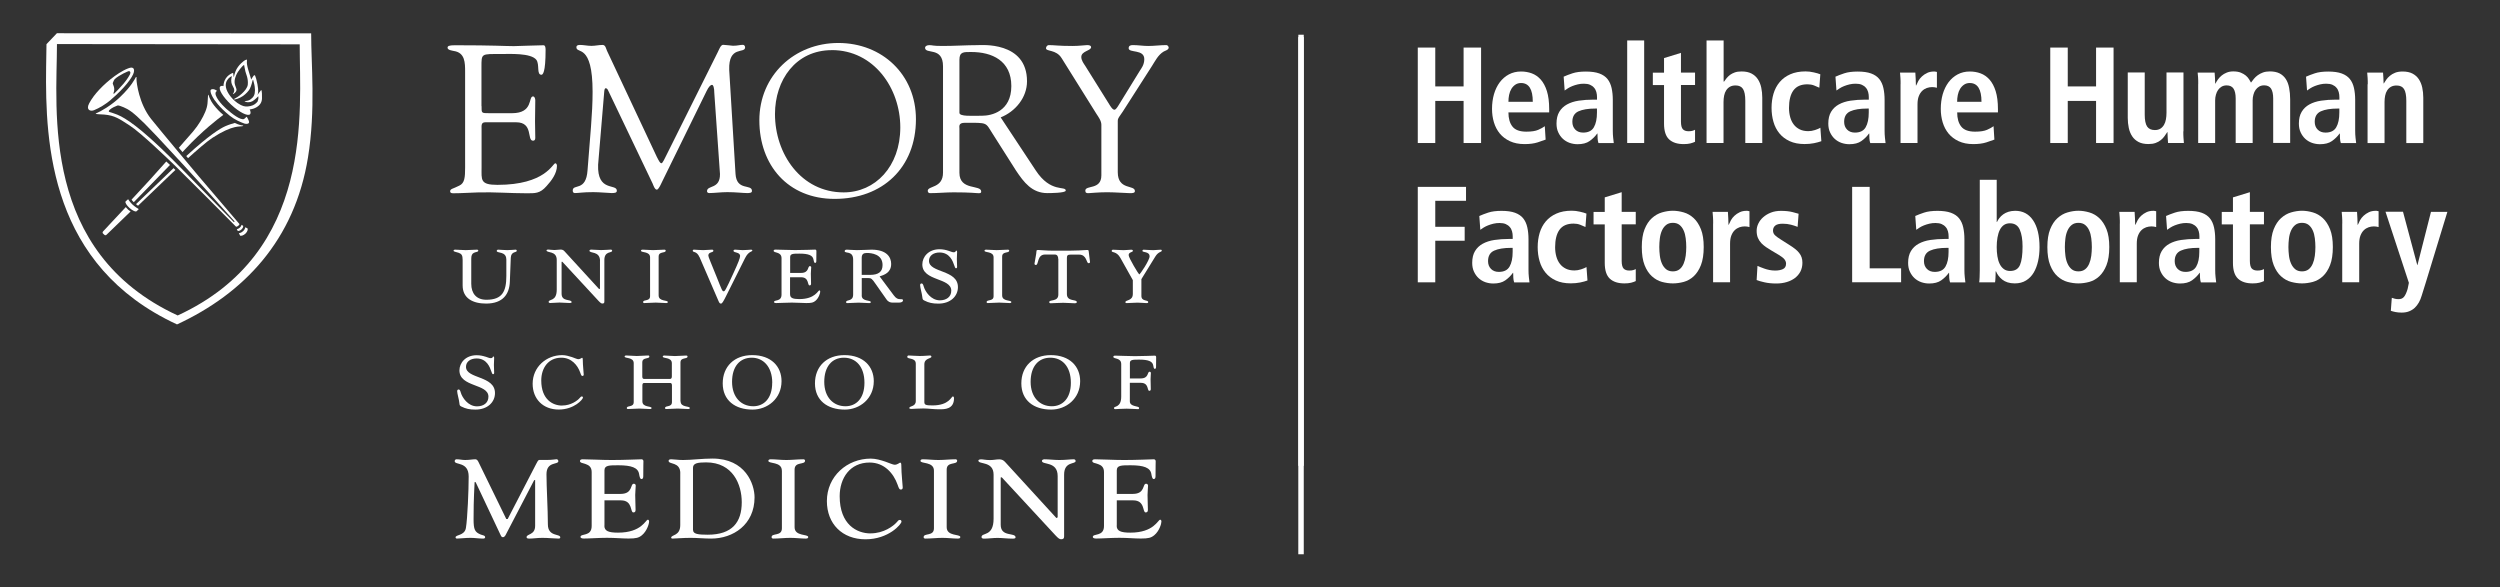 <svg xmlns="http://www.w3.org/2000/svg" id="a" viewBox="0 0 484.56 113.83"><rect x="0" y="0" width="484.56" height="113.83" fill="#333333" stroke="none"/><defs><style>.b{fill:#fff;}</style></defs><polygon class="b" points="251.65 90.29 251.65 6.73 252.7 6.73 252.7 90.29 251.65 90.29 251.65 90.29"></polygon><polygon class="b" points="251.64 107.43 251.64 7.18 252.7 7.18 252.7 107.43 251.64 107.43 251.64 107.43"></polygon><path class="b" d="M94.08,69.12c.46.16.8.3,1.01.3.52,0,.34-.32.55-.32.09,0,.14.09.14.25,0,.32-.05.89-.05,1.37,0,.39.05,1.22.05,1.56,0,.21-.14.25-.23.25-.13,0-.23-.27-.32-.54-.28-.8-.87-2.51-2.85-2.51-1.19,0-2.06.61-2.06,1.62,0,2.37,5.62,1.67,5.62,5.09,0,1.76-1.44,3.2-3.79,3.2-1.12,0-1.87-.16-2.72-.59-.32-.16-.35-.26-.39-.67-.07-.7-.43-1.87-.43-2.32,0-.18.11-.32.28-.32.2,0,.29.14.43.62.27.94,1.39,2.65,3.13,2.65,1.24,0,2.22-.64,2.22-1.88,0-2.55-5.62-1.8-5.62-5.09,0-1.46,1.19-2.94,3.34-2.94.66,0,1.23.13,1.71.29Z"></path><path class="b" d="M108.94,78.6c1.74,0,2.99-.96,3.45-1.49.12-.13.21-.27.39-.27.1,0,.21.07.21.23,0,.32-1.67,2.31-4.7,2.31s-5.05-2.04-5.05-5c0-3.25,2.65-5.55,5.73-5.55.66,0,1.32.2,1.89.38.57.21,1.03.41,1.23.41.37,0,.64-.27.71-.27.12,0,.16.07.16.41,0,1.05.18,2.51.18,2.83,0,.18-.09.28-.25.28-.18,0-.25-.14-.43-.66-.5-1.42-1.69-2.88-3.65-2.88-2.54,0-3.9,2-3.9,4.41,0,3.72,2.26,4.87,4.04,4.87Z"></path><path class="b" d="M131.92,77.8c0,1.2,1.78.86,1.78,1.28,0,.11-.06.2-.32.2-.62,0-1.32-.09-2.03-.09s-1.53.09-2.22.09c-.14,0-.23-.07-.23-.18,0-.6,1.34-.07,1.34-1.17v-3.24c0-.3-.12-.46-.32-.46h-5.09c-.21,0-.32.16-.32.46v3.11c0,1.2,1.78.86,1.78,1.28,0,.11-.07.2-.32.2-.62,0-1.33-.09-2.04-.09s-1.53.09-2.21.09c-.14,0-.23-.07-.23-.18,0-.6,1.34-.07,1.34-1.17v-7.54c0-1.22-1.76-.87-1.76-1.28,0-.11.07-.21.32-.21.62,0,1.32.1,2.03.1s1.53-.1,2.22-.1c.14,0,.22.07.22.19,0,.59-1.37.07-1.37,1.16v2.72c0,.3.11.47.32.47h5.09c.2,0,.32-.17.32-.47v-2.57c0-1.22-1.76-.87-1.76-1.28,0-.11.07-.21.32-.21.62,0,1.32.1,2.03.1s1.53-.1,2.22-.1c.13,0,.23.07.23.19,0,.59-1.37.07-1.37,1.16v7.55Z"></path><path class="b" d="M149.67,74.19c0,3.08-1.64,4.55-3.67,4.55-2.35,0-4.11-1.75-4.11-4.73s1.51-4.68,3.82-4.68c2.19,0,3.97,1.71,3.97,4.86ZM151.48,73.87c0-2.81-1.98-5.04-5.69-5.04-3.44,0-5.71,2.19-5.71,5.48s2.4,5.08,5.78,5.08c2.9,0,5.62-2.11,5.62-5.51Z"></path><path class="b" d="M167.55,74.19c0,3.08-1.64,4.55-3.68,4.55-2.35,0-4.11-1.75-4.11-4.73s1.51-4.68,3.81-4.68,3.98,1.71,3.98,4.86ZM169.36,73.87c0-2.81-1.99-5.04-5.69-5.04-3.45,0-5.71,2.19-5.71,5.48s2.4,5.08,5.78,5.08c2.9,0,5.62-2.11,5.62-5.51Z"></path><path class="b" d="M177.5,70.48c0-1.21-1.65-.8-1.65-1.3,0-.18.11-.28.27-.28.57,0,1.21.1,2.15.1.98,0,1.6-.1,2.01-.1.11,0,.25.1.25.23,0,.41-1.37.25-1.37,1.48v7.31c0,.55.28.66,1.57.66,3.27,0,3.64-1.74,3.96-1.74.12,0,.22.12.22.35,0,2.17-1.87,2.14-2.81,2.14-.43,0-1.01-.02-1.55-.07-.57-.05-1.14-.09-1.57-.09-.55,0-1.03.02-1.39.04-.39.02-.66.05-.89.05-.32,0-.45-.03-.45-.18,0-.44,1.25-.21,1.25-1.35v-7.27Z"></path><path class="b" d="M207.56,74.19c0,3.08-1.65,4.55-3.69,4.55-2.35,0-4.11-1.75-4.11-4.73s1.51-4.68,3.82-4.68,3.98,1.71,3.98,4.86ZM209.36,73.87c0-2.81-1.99-5.04-5.69-5.04-3.45,0-5.71,2.19-5.71,5.48s2.4,5.08,5.78,5.08c2.9,0,5.62-2.11,5.62-5.51Z"></path><path class="b" d="M218.99,73.35h2.09c1.65,0,1.24-1.3,1.74-1.3.15,0,.25.11.25.25,0,.28-.06.71-.06,1.19,0,.71.04,1.34.04,1.91,0,.25-.09.35-.3.35-.43,0-.04-1.55-1.62-1.55h-2.14v3.59c0,1.12,1.8.84,1.8,1.28,0,.12-.04.23-.18.23-.6,0-1.17-.09-2.24-.09s-1.89.09-2.15.09c-.18,0-.3-.03-.3-.23,0-.39,1.4-.02,1.4-2.2v-6.3c0-1.3-1.53-.94-1.53-1.41,0-.16.14-.23.37-.23.94,0,2.39.1,3.81.1,1.6,0,3.61-.1,3.89-.1.13,0,.23.14.23.23,0,.27-.02.64-.02,1.96,0,.27-.09.37-.26.37-.18,0-.25-.39-.29-.67-.13-.8-.99-1.12-2.72-1.12-1.19,0-1.8,0-1.8.65v3.01Z"></path><path class="b" d="M97.91,103.82c-.13.24-.3.3-.44.3-.17,0-.31-.1-.44-.41l-4.84-10.26h-.2c-.03,1.12-.2,2.84-.2,7.18,0,2.03.24,2.51,1.39,2.98.41.17.85.14.85.54,0,.17-.17.24-.41.24-.81,0-1.63-.14-2.44-.14-1.02,0-2.03.14-2.61.14-.13,0-.27-.07-.27-.24,0-.54,1.73-.3,2-1.79.31-1.83.54-7.35.54-9.99,0-2.98-2.71-2.17-2.71-2.98,0-.17.1-.37.37-.37.61,0,1.05.14,1.66.14.81,0,1.46-.14,1.97-.14.27,0,.44.2.58.47l5.42,11.11h.27l5.52-10.67c.2-.37.37-.78.61-.78h1.42c.54,0,.95-.03,1.29-.07.34-.03.54-.07.64-.07.17,0,.34.17.34.37,0,.75-2.3,0-2.3,2.54s.27,6.81.27,9.72c0,2.44,2.4,1.76,2.4,2.51,0,.14-.07.24-.34.24-.78,0-1.96-.14-3.11-.14-1.02,0-1.83.14-2.47.14-.37,0-.61-.03-.61-.27,0-.68,1.66-.37,1.66-2.2v-8.9l-.2.07-5.59,10.74Z"></path><path class="b" d="M117.14,101.89c0,1.02.78,1.35,2.64,1.35,4.61,0,5.35-2.51,5.79-2.51.17,0,.24.17.24.37,0,.41-.41,1.83-1.39,2.64-.61.5-1.12.64-2.61.64-1.25,0-2.54-.14-4.16-.14s-3.35.14-4.5.14c-.34,0-.64-.1-.64-.3,0-.75,2.17,0,2.17-2.13v-10.46c0-1.96-2.27-1.42-2.27-2.13,0-.24.2-.34.54-.34,1.39,0,3.56.14,5.66.14,2.37,0,5.35-.14,5.76-.14.2,0,.34.2.34.34,0,.41-.03.95-.03,2.95,0,.4-.13.54-.37.54-.27,0-.37-.58-.44-.98-.2-1.22-1.46-1.69-4.03-1.69-1.76,0-2.68,0-2.68.98v4.57h3.12c2.44,0,1.83-1.97,2.57-1.97.24,0,.37.17.37.38,0,.41-.1,1.08-.1,1.79,0,1.05.07,2,.07,2.88,0,.37-.13.51-.44.51-.64,0-.07-2.34-2.4-2.34h-3.19v4.91Z"></path><path class="b" d="M131.86,91.73c0-2.27-2.27-1.66-2.27-2.4,0-.24.2-.31.54-.31.24,0,.54.04.95.07.37.04.84.07,1.32.07.85,0,1.76-.07,2.71-.14.98-.07,2-.14,2.98-.14,6.43,0,8.16,4.98,8.16,7.52,0,5.29-4.16,7.99-8.4,7.99-1.32,0-2.67-.14-4-.14-1.53,0-2.95.14-3.49.14-.17,0-.27-.07-.27-.17,0-.61,1.76-.3,1.76-2.44v-10.06ZM134.33,102.73c0,.78.98.91,2.84.91,4.78,0,6.6-2.44,6.6-6.3,0-3.39-1.69-7.72-6.91-7.72-1.66,0-2.54.17-2.54,1.05v12.05Z"></path><path class="b" d="M151.54,91.22c0-1.79-2.61-1.29-2.61-1.89,0-.17.1-.31.47-.31.91,0,1.96.14,3.01.14s2.27-.14,3.29-.14c.2,0,.34.1.34.27,0,.88-2.03.1-2.03,1.73v11.17c0,1.8,2.64,1.29,2.64,1.9,0,.17-.1.3-.47.3-.91,0-1.96-.14-3.01-.14s-2.27.14-3.28.14c-.2,0-.34-.1-.34-.27,0-.88,2-.1,2-1.72v-11.18Z"></path><path class="b" d="M168.73,103.38c2.58,0,4.44-1.42,5.12-2.2.17-.2.3-.41.57-.41.14,0,.31.1.31.34,0,.47-2.47,3.42-6.98,3.42s-7.48-3.01-7.48-7.41c0-4.81,3.93-8.23,8.5-8.23.98,0,1.96.3,2.81.58.85.3,1.52.61,1.83.61.54,0,.95-.41,1.05-.41.17,0,.24.1.24.61,0,1.56.27,3.73.27,4.2,0,.27-.13.41-.37.41-.27,0-.37-.2-.64-.98-.75-2.1-2.5-4.26-5.42-4.26-3.76,0-5.79,2.98-5.79,6.53,0,5.52,3.35,7.21,5.99,7.21Z"></path><path class="b" d="M181.02,91.22c0-1.79-2.61-1.29-2.61-1.89,0-.17.1-.31.47-.31.91,0,1.96.14,3.01.14s2.27-.14,3.29-.14c.2,0,.34.1.34.27,0,.88-2.03.1-2.03,1.73v11.17c0,1.8,2.64,1.29,2.64,1.9,0,.17-.1.3-.47.3-.92,0-1.97-.14-3.01-.14s-2.27.14-3.29.14c-.2,0-.34-.1-.34-.27,0-.88,2-.1,2-1.72v-11.18Z"></path><path class="b" d="M205,92.27c0-2.94-3.05-2.1-3.05-2.94,0-.2.27-.31.51-.31.78,0,1.9.14,2.84.14,1.25,0,2.13-.14,2.81-.14.27,0,.37.17.37.34,0,.68-2.23,0-2.23,2.64v11.95c0,.41-.14.57-.58.57-.27,0-.51-.13-1.08-.74l-10.43-11.27-.2.03v9.18c0,2.44,2.88,1.42,2.88,2.44,0,.2-.24.24-.61.24-.95,0-2-.14-2.88-.14s-1.83.14-2.64.14c-.27,0-.47-.1-.47-.3,0-.95,2.34,0,2.34-3.56v-8.53c0-2.71-2.95-1.93-2.95-2.74,0-.13.17-.24.54-.24.41,0,.88.14,1.73.14.71,0,1.18-.14,1.79-.14.48,0,.81.17,1.12.51l9.95,10.87.24-.14v-7.99Z"></path><path class="b" d="M216.44,101.89c0,1.02.78,1.35,2.64,1.35,4.6,0,5.35-2.51,5.79-2.51.17,0,.24.17.24.37,0,.41-.4,1.83-1.39,2.64-.61.5-1.12.64-2.61.64-1.25,0-2.54-.14-4.16-.14s-3.35.14-4.5.14c-.34,0-.64-.1-.64-.3,0-.75,2.17,0,2.17-2.13v-10.46c0-1.96-2.27-1.42-2.27-2.13,0-.24.2-.34.54-.34,1.39,0,3.56.14,5.65.14,2.37,0,5.35-.14,5.76-.14.2,0,.34.2.34.34,0,.41-.03.95-.03,2.95,0,.4-.14.54-.37.54-.27,0-.37-.58-.44-.98-.2-1.22-1.46-1.69-4.03-1.69-1.76,0-2.67,0-2.67.98v4.57h3.11c2.44,0,1.83-1.97,2.57-1.97.24,0,.38.17.38.38,0,.41-.1,1.08-.1,1.79,0,1.05.07,2,.07,2.88,0,.37-.14.51-.44.51-.64,0-.07-2.34-2.41-2.34h-3.18v4.91Z"></path><path class="b" d="M161.23,9.71c8.14,0,13.27,7.38,13.27,14.98s-4.88,12.6-10.98,12.6c-8.26,0-13.31-7.47-13.31-15.18,0-6.59,4.01-12.39,11.02-12.39ZM161.77,38.55c9.3,0,15.76-6.06,15.76-15.45,0-8.63-6.54-14.77-15.05-14.77s-15.3,6.31-15.3,14.99,5.53,15.23,14.6,15.23Z"></path><path class="b" d="M185.96,11.58c0-1.58.85-1.5,2.31-1.5,3.98,0,7.75,1.66,7.75,6.6s-3.89,5.75-5.64,5.75c-1.91,0-4.42.2-4.42-.57v-10.29ZM193.94,22.76c2.85-1.13,5.12-3.84,5.12-7,0-7.82-8.97-7.01-9.62-7.01-2.12,0-4.41.16-6.74.16-2.07,0-1.87-.16-2.59-.16-.49,0-.81.24-.81.49,0,1.38,3.48-.28,3.48,3.61v20.61c0,3.08-2.96,2.51-2.96,3.53,0,.24.17.45.41.45,1.54,0,3.07-.16,4.6-.16,3.36,0,4.29.16,4.66.16.32,0,.69.08.69-.32,0-1.38-4.22-.12-4.22-3.62v-8.56c0-.41-.24-1.14,1.05-1.14,4.55,0,3.94-.12,5.4,2.15l4.51,7.1c1.54,2.31,3.12,4.38,6.08,4.38.37,0,3.57,0,3.57-.49,0-.98-2.93.53-5.84-3.94l-6.77-10.24Z"></path><path class="b" d="M205.78,11.29c-1.06-1.75-3.04-1.26-3.04-1.94,0-.29.25-.61.53-.61,1.09,0,1.86.17,4.61.17,1.33,0,2.43-.17,2.83-.17.28,0,.77.04.77.41,0,.69-1.9.73-1.9,1.9,0,.65.49,1.3.73,1.66l4.89,7.83c.32.48.56.73.81.73.19,0,.44-.29.76-.81l4.17-6.77c.28-.44.85-1.13.85-2.23,0-1.99-3.03-1.14-3.03-2.11,0-.53.4-.61.84-.61.97,0,1.98.17,2.95.17,1.17,0,2.34-.17,3.52-.17.24,0,.45.29.45.48,0,.45-.68.61-.97.77-1.08.65-1.62,1.78-2.27,2.8l-5.66,8.84c-.65,1.01-.97,1.21-.97,1.82v9.93c0,3.53,3.32,2.39,3.32,3.65,0,.36-.37.41-.93.41-.61,0-2.96-.18-4.44-.18-1.81,0-3.27.18-3.63.18s-.61-.04-.61-.49c0-1.13,3.11-.08,3.11-2.96v-9.81c0-.77-.61-1.58-.93-2.07l-6.76-10.82Z"></path><path class="b" d="M142.56,33.69c.2,3.4,3.19,1.9,3.19,3.32,0,.41-.53.41-.97.41-.77,0-2.19-.18-3.8-.18-1.25,0-2.55.18-3.5.18-.36,0-.44-.21-.44-.37,0-1.21,2.55-.32,2.51-3.32l-1.1-15.7c0-1.01-.2-1.58-.44-1.58-.29,0-.65.36-1.06,1.21l-8.38,17.08c-.21.36-.85,2.02-1.26,2.02s-.69-.89-.81-1.17l-8.62-18.04c-.13-.33-.33-.45-.49-.45-.12,0-.24.2-.27.61l-1.19,14.2c-.21,5.38,3.63,3.6,3.63,5.06,0,.41-.45.45-1.02.45-.52,0-2.34-.18-3.54-.18-2.1,0-2.79.18-3.58.18-.29,0-.41-.21-.41-.49,0-1.38,2.59.28,2.87-3.93.49-6.61.98-10.91.98-15.2,0-9.53-3.14-7.26-3.14-8.64,0-.36.32-.45.69-.45.73,0,1.45.18,2.23.18.73,0,1.45-.18,2.16-.18.57,0,.65.69.85,1.13l9.67,20.59c.45.85.61,1.21.9,1.21.2,0,.6-.85,1.26-2.19l9.66-19.38c.23-.45.56-1.42,1.04-1.38.41,0,1.7.18,1.89.18.94,0,1.3-.18,1.94-.18.24,0,.41.24.41.49,0,1.3-3.24-.44-3.08,4.38l1.22,20.11Z"></path><path class="b" d="M93.34,20.56c0,1.38-.08,1.38,1.53,1.38h4.37c4.19,0,3.11-3.25,4.07-3.25.32,0,.44.44.44.77,0,1.42-.05,2.8-.05,4.08,0,1.05.05,2.11.05,3.2,0,.37-.16.53-.44.53-1.24,0,.12-3.57-3.26-3.57h-5.98c-.85,0-.73.69-.73,1.3v7.46c0,2.39-.32,3.37,3.07,3.37,9.32,0,10.7-4.18,11.22-4.18.28,0,.32.41.32.49,0,1.46-1.05,2.88-2.02,3.93-1.29,1.47-2.19,1.39-3.95,1.39-3.07,0-6.14-.25-9.21-.17-1.61.04-3.31.17-4.92.17-.37,0-.61-.08-.61-.41.08-.49.49-.41,1.78-1.07,1.05-.48,1.13-1.62,1.13-3.53V13.98c0-1.83,0-3.77-2.19-4.1-.32-.08-1.21-.16-1.21-.63,0-.32.24-.48,1.41-.48,7.62,0,9.72.17,11.42.17.81,0,4.51-.17,5.77-.17.32,0,.4.4.4.89,0,4.5-.56,4.83-.81,4.83-.97,0-.32-1.95-.97-2.88-1.04-1.38-5.24-1.14-6.85-1.14-3.88,0-3.8-.16-3.8,2.56v7.53Z"></path><path class="b" d="M98.13,50.26c0-1.6-1.87-1.14-1.85-1.62,0-.16.11-.25.3-.25.39,0,1.03.09,1.73.09s1.35-.09,1.62-.09c.14,0,.23.07.23.23,0,.37-1.12.04-1.16,1.37l-.18,4.61c-.09,2.37-1.3,4.24-4.61,4.24-2.53,0-4.54-1-4.54-3.51v-4.95c0-.91-.21-1.19-.8-1.39-.52-.18-.96-.21-.96-.39,0-.11.07-.21.32-.21.62,0,1.32.09,2.03.09s1.53-.09,2.21-.09c.14,0,.23.07.23.18,0,.3-.46.23-.84.43-.39.18-.52.55-.52,1.16v4.84c0,1.89,1,3.1,2.94,3.1,3.1,0,3.86-1.64,3.86-4.61v-3.24Z"></path><path class="b" d="M116.3,50.58c0-1.99-2.05-1.41-2.05-1.99,0-.14.18-.21.34-.21.53,0,1.28.09,1.92.09.84,0,1.44-.09,1.89-.09.18,0,.25.11.25.23,0,.46-1.51,0-1.51,1.78v8.05c0,.28-.09.39-.39.39-.18,0-.34-.09-.73-.5l-7.03-7.6-.14.02v6.18c0,1.64,1.94.96,1.94,1.64,0,.14-.16.16-.41.16-.64,0-1.35-.09-1.94-.09s-1.23.09-1.78.09c-.18,0-.32-.07-.32-.2,0-.64,1.57,0,1.57-2.4v-5.75c0-1.83-1.98-1.3-1.98-1.85,0-.09.11-.16.37-.16.27,0,.59.09,1.16.09.48,0,.8-.09,1.21-.09.32,0,.55.11.75.34l6.71,7.33.16-.09v-5.38Z"></path><path class="b" d="M126,49.88c0-1.21-1.76-.87-1.76-1.28,0-.11.07-.21.32-.21.62,0,1.32.09,2.03.09s1.53-.09,2.21-.09c.14,0,.23.07.23.18,0,.59-1.37.07-1.37,1.16v7.53c0,1.21,1.78.86,1.78,1.28,0,.11-.07.2-.32.2-.62,0-1.32-.09-2.03-.09s-1.53.09-2.21.09c-.14,0-.23-.07-.23-.18,0-.59,1.35-.07,1.35-1.16v-7.53Z"></path><path class="b" d="M135.57,49.83c-.55-1.25-1.3-.84-1.3-1.23,0-.16.11-.21.25-.21.23,0,1.16.09,1.76.09.52,0,1.28-.09,1.74-.09.14,0,.25.07.25.21,0,.41-.98.18-.98.94,0,.29.55,1.44,1.64,4.2,1,2.51,1.05,2.72,1.35,2.72.21,0,.39-.25,1.89-3.54.89-1.94,1.28-2.9,1.28-3.29,0-.84-1.28-.57-1.28-1.03,0-.16.16-.21.34-.21.41,0,.91.09,1.44.09.75,0,1.3-.09,1.62-.09.16,0,.25.07.25.18,0,.23-.73.09-1.41,1.46l-3.49,6.98c-.8,1.62-.96,1.83-1.19,1.83-.25,0-.32-.14-.59-.78l-3.56-8.24Z"></path><path class="b" d="M153.14,57.06c0,.69.53.91,1.78.91,3.1,0,3.61-1.69,3.9-1.69.11,0,.16.11.16.25,0,.27-.27,1.23-.93,1.78-.41.34-.75.43-1.76.43-.84,0-1.71-.09-2.81-.09s-2.26.09-3.03.09c-.23,0-.43-.07-.43-.2,0-.5,1.46,0,1.46-1.44v-7.05c0-1.32-1.53-.96-1.53-1.44,0-.16.14-.23.37-.23.94,0,2.4.09,3.81.09,1.6,0,3.61-.09,3.88-.09.14,0,.23.14.23.23,0,.28-.02.64-.02,1.99,0,.27-.09.36-.25.36-.18,0-.25-.39-.3-.66-.14-.82-.98-1.14-2.72-1.14-1.19,0-1.8,0-1.8.66v3.08h2.1c1.64,0,1.23-1.32,1.73-1.32.16,0,.25.11.25.25,0,.27-.07.73-.07,1.21,0,.71.04,1.35.04,1.94,0,.25-.09.34-.3.34-.43,0-.05-1.58-1.62-1.58h-2.15v3.31Z"></path><path class="b" d="M167.02,57.27c0,1.21,1.76.86,1.76,1.28,0,.11-.07.2-.32.2-.62,0-1.32-.09-2.03-.09s-1.53.09-2.21.09c-.14,0-.23-.07-.23-.18,0-.59,1.37-.04,1.37-1.48v-6.78c0-1.78-1.64-1.12-1.64-1.62,0-.23.18-.3.43-.3.48,0,1.12.09,1.94.09,1.23,0,2.08-.09,2.83-.09,2.97,0,3.81,1.48,3.81,2.76,0,1.69-1.3,2.12-2.24,2.42l2.74,3.67c.48.64.8.75,1.3.75.39,0,.5.04.5.23,0,.25-.3.43-.75.43h-1.3c-.32,0-.78-.07-1.16-.62l-2.1-2.99c-.71-1.05-.87-1.14-1.41-1.14h-1.28v3.35ZM167.02,53.28h1.6c1.69,0,2.44-.62,2.44-1.92,0-2.12-2.19-2.33-3.04-2.33-.66,0-1,.23-1,.96v3.29Z"></path><path class="b" d="M183.82,48.6c.46.16.8.3,1,.3.52,0,.34-.32.55-.32.09,0,.14.09.14.25,0,.32-.05.89-.05,1.37,0,.39.05,1.21.05,1.55,0,.21-.14.25-.23.25-.14,0-.23-.28-.32-.55-.27-.8-.87-2.51-2.85-2.51-1.19,0-2.05.62-2.05,1.62,0,2.37,5.61,1.67,5.61,5.09,0,1.76-1.44,3.2-3.79,3.2-1.12,0-1.87-.16-2.72-.6-.32-.16-.34-.25-.39-.66-.07-.71-.43-1.87-.43-2.33,0-.18.11-.32.27-.32.21,0,.3.14.44.62.27.94,1.39,2.65,3.12,2.65,1.23,0,2.21-.64,2.21-1.87,0-2.56-5.61-1.8-5.61-5.09,0-1.46,1.19-2.94,3.33-2.94.66,0,1.23.13,1.71.29Z"></path><path class="b" d="M192.58,49.88c0-1.21-1.76-.87-1.76-1.28,0-.11.07-.21.32-.21.62,0,1.32.09,2.03.09s1.53-.09,2.21-.09c.14,0,.23.07.23.18,0,.59-1.37.07-1.37,1.16v7.53c0,1.21,1.78.86,1.78,1.28,0,.11-.07.2-.32.2-.62,0-1.32-.09-2.03-.09s-1.53.09-2.21.09c-.14,0-.23-.07-.23-.18,0-.59,1.35-.07,1.35-1.16v-7.53Z"></path><path class="b" d="M205.11,50.17c0-.5-.21-.84-.68-.84h-1.85c-1.62,0-1.21,2.03-1.8,2.03-.2,0-.27-.12-.27-.27,0-.18.39-1.96.39-2.46,0-.14.14-.18.3-.18.41,0,1.6.14,2.97.14h3.04c.59,0,1.28-.02,1.94-.05.64-.02,1.23-.09,1.57-.09.2,0,.3.07.3.28s.25,1.87.25,2.03-.07.25-.3.25c-.41,0-.32-1.66-1.8-1.66h-1.69c-.55,0-.69.18-.69.64v7.01c0,1.53,1.92.94,1.92,1.55,0,.16-.11.23-.46.23-.66,0-1.3-.09-2.19-.09-1.07,0-1.67.09-2.42.09-.18,0-.27-.09-.27-.23,0-.55,1.76,0,1.76-1.46v-6.89Z"></path><path class="b" d="M219.56,54.28l-2.4-4.29c-.75-1.34-1.69-.98-1.69-1.34,0-.12.09-.25.25-.25.61,0,1.35.09,2.03.09.55,0,1.07-.09,1.51-.09.25,0,.32.09.32.21,0,.32-.82.21-.82.84,0,.55,1.96,3.74,2.05,3.74.18,0,2.01-2.78,2.01-3.49,0-1-1.39-.73-1.39-1.07,0-.16.11-.23.23-.23.37,0,1.23.09,1.85.09.39,0,1-.09,1.46-.09.16,0,.21.07.21.18,0,.3-.64.14-1.26,1.16l-2.69,4.36v3.26c0,1.12,1.32.71,1.32,1.19,0,.18-.11.2-.29.2-.39,0-1.14-.09-1.78-.09-.73,0-1.49.09-2.08.09-.14,0-.27-.02-.27-.18,0-.48,1.44-.2,1.44-1.6v-2.69Z"></path><path class="b" d="M34.43,61.14C7.84,48.85,11.03,21.38,11.04,8.54l47.05.05c-.01,12.84,2.95,40.32-23.66,52.56ZM11.04,6.43l-2.03,2.13c-.02,1.54-.06,3.46-.07,4.42-.2,15.08.83,38.55,25.37,49.9,12.99-6.02,22.81-16.35,25.39-32.39,1.51-9.29.6-18.11.61-24.03l-49.28-.02Z"></path><path class="b" d="M24.38,40.14c-1.88,2.02-3.75,4.01-4.37,4.68-.14.15-.16.31-.07.41.13.14.31.32.38.34.12.03.2.08.4-.14.08-.09,2.16-2.09,4.6-4.45,0,0-.25-.13-.46-.32-.22-.2-.47-.52-.47-.52Z"></path><path class="b" d="M25.64,39.61c.48.47,1.26.92,1.26.92l-.43.41c-.16.18-.77-.1-1.36-.62-.58-.53-.93-1.1-.76-1.28l.48-.43s.33.54.81,1Z"></path><path class="b" d="M47.13,44.8c.39-.39.41-.75.41-.75l.43.21c.12.13.02.63-.38,1.01-.4.39-.93.52-1.06.38l-.23-.46s.42,0,.83-.4Z"></path><path class="b" d="M46.49,44.11c.25-.23.34-.54.34-.54l.28.19c.09.1,0,.41-.28.69-.29.29-.68.38-.77.28l-.16-.3s.35-.09.6-.32Z"></path><path class="b" d="M47.8,22.63l-.5.44c-.69.26-2.24-.93-3.46-2-.82-.72-2.46-2.53-1.99-3.26l.21-.21c-.15-.09-.28-.16-.37-.22-.14-.07-.32-.12-.52-.1-.19.02-.35.1-.37.26-.03.33.15.76.42,1.27.26.51,1.28,2,3.34,3.64.94.75,2.01,1.21,2.79,1.49.14.05.63.15.84-.06.22-.21-.02-.59-.19-.95-.04-.1-.11-.2-.18-.31Z"></path><path class="b" d="M26.46,14.96c0,.15,0,.32,0,.5,0,.5.46,4.63,2.84,7.61,2.06,2.57,8.27,9.97,9.26,11.15.93,1.1,7.02,8.23,7.79,9.13.03.04.07.09.08.09,0,0-.08.19-.27.34-.19.15-.4.17-.4.17-.02-.02-.16-.16-.19-.19-.22-.26-10.75-10.79-11.78-11.78-1.03-.99-6.45-6.24-8.68-7.67-1.94-1.24-2.82-1.93-4.94-2.11,0,0-1.51-.06-1.61-.13-.02-.01,0-.08.05-.09.94-.38,2.98-1.57,4.6-3.11,2.27-2.15,2.99-3.66,3.1-3.89.03-.06.16-.07.16-.02ZM27.95,23.88c-2.19-2.17-3.02-2.68-4.01-3.1-.51-.22-1.02-.39-1.17-.33-.43.16-1.07.44-1.47.79-.29.26-.26.38-.1.46.16.08,1.27.33,2.28.87,1.78.94,5.1,3.26,12.36,10.77,3.69,3.81,9.49,9.71,9.49,9.71l.15-.12s-8.44-9.47-15.03-16.47c-.94-1-1.76-1.85-2.49-2.58Z"></path><path class="b" d="M21.45,19.38c-.96.81-2.16,1.55-3.23,1.98-.67.28-1.62-.03-.94-1.32.21-.39.5-.88.9-1.41,1.27-1.68,3.53-3.76,5.73-4.95.67-.36,1.29-.59,1.56-.58.54.03.57.49.47.92-.22.95-1.81,3.09-4.51,5.36ZM22.12,18.15c.24-.21,1.12-1.1,1.86-1.97.78-.92,1.19-1.73,1.19-1.73,0,0,.12-.26.1-.43-.02-.14-.16-.19-.22-.24-.08-.08-1.98.78-2.82,1.56-.1.1-.28.48-.37.76-.07.24.56.91.14,1.93-.06.14.08.16.11.12Z"></path><path class="b" d="M33.64,32.59c-.44.42-7.28,6.98-7.28,6.98.1.1.39.31.39.31,0,0,6.28-6.04,6.75-6.47.13-.12.4-.37.5-.46l-.36-.36Z"></path><path class="b" d="M46.54,24.5c.1,0,.2-.02.29-.02.1,0,.24-.03.26-.05.06-.05.1-.11-.02-.11-.32-.01-.9-.17-1.56-.49-.4.11-1.06.29-1.84.63-.99.44-3.15,1.74-7.57,5.79l.35.4c1.53-1.38,3.58-3.19,4.7-3.92,1.97-1.29,3.41-1.87,4.37-2.09.28-.07.71-.12,1.04-.14Z"></path><path class="b" d="M42.23,21.28c-1.21-1.27-1.6-2.17-1.8-2.84,0-.03-.02-.05-.02-.06,0,0-.06-.02-.07.03,0,.02-.02.06-.02.08-.11,1.31.01,1.85-.54,3.19-.46,1.11-1.27,2.53-2.38,3.83-.64.75-1.73,1.98-2.74,3.13l.71.84c.07-.08.29-.32.55-.59,3.37-3.61,6.31-5.84,7.36-6.62-.38-.32-.73-.65-1.05-.98Z"></path><path class="b" d="M32.23,31.3c-1.42,1.61-2.86,3.19-3.27,3.65-.35.39-3.46,3.74-3.46,3.74,0,0,.07.13.17.24.1.11.26.26.26.26,0,0,6.53-6.7,7.02-7.22l-.72-.67Z"></path><path class="b" d="M43.42,16.85c0-.05,0-.1,0-.15-.34-.09-.6-.08-.74.07-.43.46.52,2.03,2.12,3.52,1.6,1.48,3.24,2.31,3.67,1.85.17-.19.12-.55-.11-1.02-2.32.27-4.95-2.78-4.95-4.26Z"></path><path class="b" d="M50.62,17.44c-.23.26-.61.87-.84,1.07.25-.22.39-.76.12-2.17-.19-.99-.31-1.31-.44-1.64-.07-.19-.18-.14-.32,0-.13.14-.42.65-.43.68-.03.12,0,0-.46-1.42-.29-.91-.41-1.54-.4-1.86,0-.17.02-.34.02-.47,0-.11-.06-.11-.35.02-.15.06-1.38.92-1.88,2.2-.29.74-.31,1.35-.36.98-.09-.73-.07-.72-.15-.69-.4.13-1.82.78-1.82,2.69,0,1.63,3.06,5.08,5.55,4.3,0,0,1.89-.36,1.92-2.06.04-1.7-.16-1.62-.16-1.62ZM50,19.55c-.09.17-.44.62-.98.85-.59.26-1.38.3-1.79.17-1.84-.57-2.94-2.44-2.94-2.44-1.45-2.34.49-3.34.65-3.37,0,0-.21.76-.08,1.29.11.47.39.83.48,1.09.18.52-.07.87-.19,1.04-.07.09.1.04.14.01.03-.02.05-.05.11-.09.27-.2.51-.51.43-.83-.17-.72-.69-1.17-.07-2.67.38-.91,1.25-1.8,1.33-1.86.14-.09.23-.21.23-.12,0,.1.16.77.24,1.21.08.43.58,1.32.47,2.54-.11,1.23-2.12,2.57-2.39,2.66-.09.03-.23.11-.27.15-.07.07.03.08.08.09.11.02.96-.18,1.64-.66.57-.4,1.12-1,1.31-1.36.35-.66.52-1.57.55-1.66.06-.14.12-.13.13-.06.02.07.16.61.22.89.03.15.12.58.12,1.04,0,.92-.26,1.35-.81,1.76-.31.24-.65.33-1.02.36l-.13.02c-.05,0-.1.03.01.08.03.02.08.03.13.05.31.14.95.12,1.36-.13.19-.12.44-.3.79-.63.13-.12.3-.35.32-.28.02.11.06.52-.12.86Z"></path><path class="b" d="M274.8,9.22h3.39v7.53h5.49v-7.53h3.39v18.5h-3.39v-8.16h-5.49v8.16h-3.39V9.22Z"></path><path class="b" d="M299.58,27.06c-.35.14-.87.32-1.56.54s-1.53.33-2.52.33c-1.1,0-2.04-.19-2.84-.56s-1.45-.87-1.96-1.48c-.51-.62-.89-1.34-1.14-2.17-.25-.83-.37-1.7-.37-2.62,0-1.02.13-1.97.38-2.85.26-.88.63-1.64,1.11-2.29.49-.65,1.08-1.17,1.78-1.54s1.48-.56,2.35-.56c.74,0,1.44.12,2.09.36.65.24,1.23.64,1.74,1.21.5.57.9,1.31,1.19,2.24s.44,2.09.44,3.48v.64h-7.9c0,1.17.26,2.08.78,2.74.52.66,1.42.99,2.69.99,1.01,0,1.78-.12,2.32-.36.54-.24.96-.47,1.26-.7l.16,2.6ZM297.09,19.72c0-2.42-.76-3.63-2.28-3.63-.42,0-.79.11-1.1.32-.31.21-.57.49-.77.82-.2.34-.35.72-.44,1.17-.09.44-.13.88-.13,1.33h4.72Z"></path><path class="b" d="M303.06,14.87c.46-.21,1.03-.43,1.72-.66.69-.23,1.55-.34,2.6-.34s1.93.12,2.61.37c.68.25,1.21.61,1.59,1.09.38.48.64,1.06.79,1.74s.23,1.44.23,2.29v5.96c0,.49.02.95.07,1.38.04.42.08.77.12,1.03h-2.97c-.09-.26-.14-.56-.16-.87-.02-.32-.03-.65-.03-.98h-.05c-.41.57-.9,1.05-1.48,1.46s-1.36.61-2.33.61c-.53,0-1.04-.09-1.54-.26-.5-.18-.93-.44-1.3-.78s-.67-.76-.9-1.26c-.23-.49-.34-1.06-.34-1.7,0-.92.18-1.68.54-2.28s.86-1.08,1.5-1.43c.64-.35,1.39-.6,2.27-.73.87-.13,1.83-.2,2.88-.2h.66v-.5c0-.33-.04-.66-.13-.98-.09-.32-.23-.6-.44-.83-.2-.24-.46-.43-.78-.57-.32-.14-.71-.21-1.19-.21-.41,0-.8.04-1.18.13-.38.09-.73.2-1.06.33-.33.13-.62.28-.87.44-.26.16-.46.3-.62.42l-.19-2.65ZM309.53,21.04h-.29c-1.41,0-2.51.18-3.3.54s-1.18,1.04-1.18,2.03c0,.62.19,1.12.57,1.51s.89.58,1.52.58c.99,0,1.68-.34,2.08-1.03.4-.69.6-1.64.6-2.86v-.77Z"></path><path class="b" d="M315.39,7.84h3.29v19.88h-3.29V7.84Z"></path><path class="b" d="M322.52,11.26l3.29-1.01v3.82h2.73v2.41h-2.73v7.08c0,.74.13,1.24.38,1.5s.62.38,1.1.38c.3,0,.55-.03.76-.09.2-.06.37-.13.49-.2v2.33c-.25.12-.55.23-.91.32-.36.09-.79.13-1.29.13-1.22,0-2.16-.3-2.82-.91-.66-.61-.99-1.63-.99-3.06v-7.47h-2.17v-2.41h2.17v-2.81Z"></path><path class="b" d="M330.79,7.84h3.29v7.98h.08c.14-.21.3-.43.49-.66s.41-.44.66-.64c.26-.19.57-.35.93-.48s.8-.19,1.31-.19c.78,0,1.42.13,1.93.4s.92.63,1.23,1.1c.31.47.53,1.01.66,1.62.13.61.2,1.26.2,1.95v8.8h-3.29v-8.19c0-1.06-.15-1.82-.44-2.28-.29-.46-.77-.69-1.44-.69-.42,0-.79.08-1.09.25-.3.17-.54.4-.73.69-.19.29-.32.63-.4,1.02-.08.39-.12.8-.12,1.25v7.95h-3.29V7.84Z"></path><path class="b" d="M353.01,27.37c-.39.14-.86.27-1.4.38-.55.11-1.16.17-1.83.17-1.13,0-2.1-.19-2.9-.56s-1.47-.87-1.99-1.51c-.52-.64-.91-1.38-1.15-2.23-.25-.85-.37-1.76-.37-2.73s.13-1.89.38-2.74c.26-.86.65-1.6,1.19-2.24.54-.64,1.22-1.14,2.05-1.51s1.82-.56,2.97-.56c.51,0,1.04.06,1.59.19.55.12.97.25,1.27.37l-.19,2.6c-.3-.14-.64-.29-1.03-.44-.39-.15-.81-.22-1.27-.22-1.25,0-2.16.4-2.73,1.19s-.85,1.93-.85,3.39c0,.64.08,1.23.23,1.78.15.55.38,1.03.69,1.43.31.41.7.72,1.17.95s1.02.34,1.66.34c.41,0,.84-.07,1.3-.22.46-.15.8-.3,1.03-.44l.19,2.6Z"></path><path class="b" d="M355.74,14.87c.46-.21,1.03-.43,1.72-.66.69-.23,1.55-.34,2.6-.34s1.93.12,2.61.37c.68.25,1.21.61,1.59,1.09.38.48.64,1.06.79,1.74s.23,1.44.23,2.29v5.96c0,.49.02.95.07,1.38.04.42.08.77.12,1.03h-2.97c-.09-.26-.14-.56-.16-.87-.02-.32-.03-.65-.03-.98h-.05c-.41.57-.9,1.05-1.48,1.46s-1.36.61-2.33.61c-.53,0-1.04-.09-1.54-.26-.5-.18-.93-.44-1.3-.78s-.67-.76-.9-1.26c-.23-.49-.34-1.06-.34-1.7,0-.92.18-1.68.54-2.28s.86-1.08,1.5-1.43c.64-.35,1.39-.6,2.27-.73.87-.13,1.83-.2,2.88-.2h.66v-.5c0-.33-.04-.66-.13-.98-.09-.32-.23-.6-.44-.83-.2-.24-.46-.43-.78-.57-.32-.14-.71-.21-1.19-.21-.41,0-.8.04-1.18.13-.38.09-.73.2-1.06.33-.33.13-.62.28-.87.44-.26.16-.46.3-.62.42l-.19-2.65ZM362.21,21.04h-.29c-1.41,0-2.51.18-3.3.54s-1.18,1.04-1.18,2.03c0,.62.19,1.12.57,1.51s.89.58,1.52.58c.99,0,1.68-.34,2.08-1.03.4-.69.6-1.64.6-2.86v-.77Z"></path><path class="b" d="M368.38,16.32c0-.42,0-.83-.03-1.22-.02-.39-.04-.73-.08-1.03h2.97c.02.41.04.82.07,1.25.03.42.04.84.04,1.25h.05c.11-.27.25-.56.42-.88.18-.32.41-.61.69-.87.28-.27.62-.49,1.01-.68.39-.19.84-.28,1.35-.28.11,0,.2,0,.29.03.09.02.18.04.26.05v3.07c-.32-.09-.63-.13-.93-.13-.34,0-.67.06-1.01.17-.33.12-.64.3-.91.56s-.49.6-.66,1.03-.25.97-.25,1.6v7.47h-3.29v-11.39Z"></path><path class="b" d="M386.55,27.06c-.35.14-.87.32-1.56.54s-1.53.33-2.52.33c-1.1,0-2.04-.19-2.83-.56-.8-.37-1.45-.87-1.96-1.48-.51-.62-.89-1.34-1.14-2.17-.25-.83-.37-1.7-.37-2.62,0-1.02.13-1.97.38-2.85.26-.88.63-1.64,1.11-2.29.49-.65,1.08-1.17,1.78-1.54.7-.37,1.48-.56,2.35-.56.74,0,1.44.12,2.09.36s1.23.64,1.74,1.21c.5.57.9,1.31,1.19,2.24.29.93.44,2.09.44,3.48v.64h-7.9c0,1.17.26,2.08.78,2.74.52.66,1.42.99,2.69.99,1.01,0,1.78-.12,2.32-.36.54-.24.96-.47,1.26-.7l.16,2.6ZM384.06,19.72c0-2.42-.76-3.63-2.28-3.63-.42,0-.79.11-1.1.32-.31.21-.57.49-.77.82-.2.34-.35.72-.44,1.17-.09.44-.13.88-.13,1.33h4.72Z"></path><path class="b" d="M397.39,9.22h3.39v7.53h5.49v-7.53h3.39v18.5h-3.39v-8.16h-5.49v8.16h-3.39V9.22Z"></path><path class="b" d="M423.18,25.47c0,.42,0,.83.03,1.22s.04.73.08,1.03h-3.07c-.02-.35-.04-.7-.07-1.05s-.04-.69-.04-1.05l-.08-.03.03.03c-.16.25-.34.51-.53.78s-.43.53-.71.75c-.28.23-.62.42-1.01.56s-.85.21-1.38.21c-.78,0-1.42-.13-1.93-.4s-.92-.63-1.23-1.1c-.31-.47-.53-1.01-.66-1.62-.13-.61-.2-1.26-.2-1.95v-8.8h3.29v8.19c0,1.06.16,1.82.46,2.28.31.46.81.69,1.5.69.44,0,.8-.09,1.09-.28s.51-.43.69-.74c.18-.31.3-.66.37-1.06.07-.4.11-.82.11-1.26v-7.82h3.29v11.39Z"></path><path class="b" d="M426.07,16.3c0-.49,0-.93-.03-1.3s-.04-.68-.08-.93h3.29c.02.35.04.71.07,1.07.03.36.04.72.04,1.07h.05c.12-.26.29-.54.49-.82s.44-.53.72-.76c.27-.22.6-.41.97-.56.37-.15.8-.23,1.27-.23.58,0,1.07.08,1.46.24.39.16.71.35.98.57.26.22.47.46.62.71.15.26.28.47.38.65.16-.23.34-.47.56-.73.21-.26.46-.49.75-.7.29-.21.63-.39,1.01-.53s.83-.21,1.34-.21c.74,0,1.37.13,1.87.38.5.26.9.62,1.21,1.09s.52,1.04.65,1.71c.13.67.2,1.42.2,2.25v8.43h-3.29v-8.61c0-.85-.14-1.48-.41-1.91-.27-.42-.72-.64-1.34-.64-.37,0-.69.08-.97.24-.27.16-.5.37-.69.64-.19.27-.33.57-.42.93-.1.35-.15.72-.15,1.09v8.27h-3.29v-8.61c0-.85-.14-1.48-.41-1.91-.27-.42-.72-.64-1.34-.64-.37,0-.69.08-.97.24-.27.16-.5.37-.69.64-.18.27-.33.57-.42.93-.1.35-.15.72-.15,1.09v8.27h-3.29v-11.42Z"></path><path class="b" d="M446.95,14.87c.46-.21,1.03-.43,1.72-.66.69-.23,1.55-.34,2.6-.34s1.93.12,2.61.37c.68.25,1.21.61,1.59,1.09.38.48.64,1.06.79,1.74s.23,1.44.23,2.29v5.96c0,.49.02.95.07,1.38.04.42.08.77.12,1.03h-2.97c-.09-.26-.14-.56-.16-.87-.02-.32-.03-.65-.03-.98h-.05c-.41.57-.9,1.05-1.48,1.46s-1.36.61-2.33.61c-.53,0-1.04-.09-1.54-.26-.5-.18-.93-.44-1.3-.78s-.67-.76-.9-1.26c-.23-.49-.34-1.06-.34-1.7,0-.92.18-1.68.54-2.28s.86-1.08,1.5-1.43c.64-.35,1.39-.6,2.27-.73.87-.13,1.83-.2,2.88-.2h.66v-.5c0-.33-.04-.66-.13-.98-.09-.32-.23-.6-.44-.83-.2-.24-.46-.43-.78-.57-.32-.14-.71-.21-1.19-.21-.41,0-.8.04-1.18.13-.38.09-.73.2-1.06.33-.33.13-.62.28-.87.44-.26.16-.46.3-.62.42l-.19-2.65ZM453.42,21.04h-.29c-1.41,0-2.51.18-3.3.54s-1.18,1.04-1.18,2.03c0,.62.19,1.12.57,1.51s.89.58,1.52.58c.99,0,1.68-.34,2.08-1.03.4-.69.6-1.64.6-2.86v-.77Z"></path><path class="b" d="M458.93,16.32c0-.42,0-.83-.03-1.22-.02-.39-.04-.73-.08-1.03h3.07c.02.35.04.7.07,1.05s.04.69.04,1.05h.05c.12-.21.28-.45.46-.72.18-.26.42-.52.7-.75.28-.24.62-.44,1.02-.6s.88-.24,1.44-.24c.78,0,1.42.13,1.93.4s.92.63,1.23,1.1c.31.47.53,1.01.66,1.62.13.61.2,1.26.2,1.95v8.8h-3.29v-8.19c0-1.06-.15-1.82-.44-2.28-.29-.46-.77-.69-1.44-.69-.42,0-.79.08-1.09.25-.3.17-.54.4-.73.69-.19.29-.32.63-.4,1.02-.08.39-.12.8-.12,1.25v7.95h-3.29v-11.39Z"></path><path class="b" d="M274.8,36.22h9.35v2.7h-5.96v5.04h5.7v2.7h-5.7v8.06h-3.39v-18.5Z"></path><path class="b" d="M286.72,41.87c.46-.21,1.03-.43,1.72-.66.69-.23,1.55-.34,2.6-.34s1.93.12,2.61.37c.68.25,1.21.61,1.59,1.09.38.48.64,1.06.79,1.74s.23,1.44.23,2.29v5.96c0,.49.02.95.07,1.38.04.42.08.77.12,1.03h-2.97c-.09-.26-.14-.56-.16-.87-.02-.32-.03-.65-.03-.98h-.05c-.41.57-.9,1.05-1.48,1.46s-1.36.61-2.33.61c-.53,0-1.04-.09-1.54-.26-.5-.18-.93-.44-1.3-.78s-.67-.76-.9-1.26c-.23-.49-.34-1.06-.34-1.7,0-.92.18-1.68.54-2.28s.86-1.08,1.5-1.43,1.39-.6,2.27-.73c.88-.13,1.83-.2,2.88-.2h.66v-.5c0-.33-.04-.66-.13-.98-.09-.32-.23-.6-.44-.83-.2-.24-.46-.43-.78-.57s-.72-.21-1.19-.21c-.41,0-.8.04-1.18.13-.38.09-.73.2-1.06.33-.33.13-.62.28-.88.44-.26.16-.46.3-.62.42l-.19-2.65ZM293.19,48.04h-.29c-1.41,0-2.51.18-3.3.54s-1.18,1.04-1.18,2.03c0,.62.19,1.12.57,1.51s.89.58,1.52.58c.99,0,1.68-.34,2.08-1.03.4-.69.6-1.64.6-2.86v-.77Z"></path><path class="b" d="M307.68,54.37c-.39.14-.86.27-1.4.38-.55.11-1.16.17-1.83.17-1.13,0-2.1-.19-2.9-.56s-1.47-.87-1.99-1.51c-.52-.64-.91-1.38-1.15-2.23-.25-.85-.37-1.76-.37-2.73s.13-1.89.38-2.74c.26-.86.65-1.6,1.19-2.24.54-.64,1.22-1.14,2.05-1.51s1.82-.56,2.97-.56c.51,0,1.04.06,1.59.19.55.12.97.25,1.27.37l-.19,2.6c-.3-.14-.64-.29-1.03-.44-.39-.15-.81-.22-1.27-.22-1.25,0-2.16.4-2.73,1.19s-.85,1.93-.85,3.39c0,.64.08,1.23.23,1.78.15.55.38,1.03.69,1.43.31.41.7.72,1.17.95s1.02.34,1.66.34c.41,0,.84-.07,1.3-.22.46-.15.8-.3,1.03-.44l.19,2.6Z"></path><path class="b" d="M311.03,38.26l3.29-1.01v3.82h2.73v2.41h-2.73v7.08c0,.74.13,1.24.38,1.5s.62.38,1.1.38c.3,0,.55-.03.76-.09.2-.06.37-.13.49-.2v2.33c-.25.12-.55.23-.91.32-.36.09-.79.13-1.29.13-1.22,0-2.16-.3-2.82-.91-.66-.61-.99-1.63-.99-3.06v-7.47h-2.17v-2.41h2.17v-2.81Z"></path><path class="b" d="M318.22,47.88c0-1.4.18-2.54.54-3.45.36-.9.83-1.62,1.42-2.15s1.23-.9,1.95-1.11c.72-.21,1.42-.32,2.11-.32s1.39.11,2.11.32c.72.21,1.36.58,1.93,1.11.57.53,1.04,1.25,1.4,2.15.36.9.54,2.05.54,3.45s-.18,2.6-.54,3.51c-.36.91-.83,1.63-1.4,2.16-.57.53-1.22.89-1.93,1.09-.72.19-1.42.29-2.11.29s-1.39-.1-2.11-.29c-.71-.19-1.36-.56-1.95-1.09s-1.06-1.25-1.42-2.16c-.36-.91-.54-2.08-.54-3.51ZM321.61,47.88c0,.57.04,1.13.11,1.7.07.57.21,1.07.41,1.52s.47.81.81,1.09c.33.27.77.41,1.3.41s.96-.14,1.3-.41c.34-.27.6-.64.79-1.09s.33-.96.4-1.52.11-1.13.11-1.7-.04-1.13-.11-1.7-.2-1.07-.4-1.51c-.19-.44-.46-.8-.79-1.07-.34-.27-.77-.41-1.3-.41s-.96.14-1.3.41c-.34.27-.61.63-.81,1.07-.2.44-.34.95-.41,1.51-.07.57-.11,1.13-.11,1.7Z"></path><path class="b" d="M332.05,43.32c0-.42,0-.83-.03-1.22-.02-.39-.04-.73-.08-1.03h2.97c.02.41.04.82.07,1.25.03.42.04.84.04,1.25h.05c.11-.27.25-.56.42-.88.18-.32.41-.61.69-.87.28-.27.62-.49,1.01-.68.39-.19.84-.28,1.35-.28.11,0,.2,0,.29.03.09.02.18.04.26.05v3.07c-.32-.09-.63-.13-.93-.13-.34,0-.67.06-1.01.17-.33.12-.64.3-.91.56s-.49.6-.66,1.03-.25.97-.25,1.6v7.47h-3.29v-11.39Z"></path><path class="b" d="M340.64,51.54c.12.05.3.13.53.22.23.1.5.2.8.3.3.11.63.2.98.27.35.07.72.11,1.11.11.6,0,1.1-.09,1.51-.28s.61-.54.61-1.07c0-.26-.09-.53-.28-.79-.19-.26-.58-.57-1.18-.93l-1.35-.8c-.35-.21-.7-.43-1.03-.65-.33-.22-.64-.48-.93-.77-.28-.29-.51-.64-.68-1.03-.17-.4-.25-.86-.25-1.39,0-.48.11-.95.33-1.4.22-.46.53-.87.94-1.23s.9-.66,1.48-.89,1.24-.34,1.96-.34c.88,0,1.63.08,2.25.24.62.16,1.01.26,1.17.32l-.19,2.54c-.41-.16-.84-.3-1.3-.42-.46-.12-.99-.19-1.59-.19-.67,0-1.15.12-1.44.36-.29.24-.44.56-.44.97,0,.37.14.68.41.93.27.25.65.52,1.13.82l1.62,1.03c.42.26.79.52,1.11.77s.58.5.79.77c.21.26.37.55.48.86.11.31.16.66.16,1.05,0,.64-.13,1.2-.38,1.7-.26.5-.61.91-1.06,1.26-.45.34-.99.61-1.6.79-.62.19-1.3.28-2.04.28-.85,0-1.6-.08-2.27-.23-.66-.15-1.17-.29-1.52-.44l.16-2.73Z"></path><path class="b" d="M359,36.22h3.39v15.79h6.09v2.7h-9.49v-18.5Z"></path><path class="b" d="M371.21,41.87c.46-.21,1.03-.43,1.72-.66.69-.23,1.55-.34,2.6-.34s1.93.12,2.61.37c.68.25,1.21.61,1.59,1.09.38.48.64,1.06.79,1.74s.23,1.44.23,2.29v5.96c0,.49.02.95.07,1.38.04.42.08.77.12,1.03h-2.97c-.09-.26-.14-.56-.16-.87-.02-.32-.03-.65-.03-.98h-.05c-.41.57-.9,1.05-1.48,1.46s-1.36.61-2.33.61c-.53,0-1.04-.09-1.54-.26-.5-.18-.93-.44-1.3-.78s-.67-.76-.9-1.26c-.23-.49-.34-1.06-.34-1.7,0-.92.18-1.68.54-2.28s.86-1.08,1.5-1.43c.64-.35,1.39-.6,2.27-.73.87-.13,1.83-.2,2.88-.2h.66v-.5c0-.33-.04-.66-.13-.98-.09-.32-.23-.6-.44-.83-.2-.24-.46-.43-.78-.57-.32-.14-.71-.21-1.19-.21-.41,0-.8.04-1.18.13-.38.09-.73.2-1.06.33-.33.13-.62.28-.87.44-.26.16-.46.3-.62.42l-.19-2.65ZM377.68,48.04h-.29c-1.41,0-2.51.18-3.3.54s-1.18,1.04-1.18,2.03c0,.62.19,1.12.57,1.51s.89.58,1.52.58c.99,0,1.68-.34,2.08-1.03.4-.69.6-1.64.6-2.86v-.77Z"></path><path class="b" d="M387.01,34.84v8.19h.05c.12-.26.28-.53.48-.78.19-.26.44-.49.73-.7.29-.21.63-.38,1.01-.5s.82-.19,1.31-.19c1.48,0,2.64.61,3.47,1.84.83,1.23,1.25,2.96,1.25,5.21,0,.95-.09,1.86-.28,2.7s-.47,1.59-.85,2.23c-.38.64-.87,1.14-1.48,1.52-.61.38-1.34.57-2.19.57-.53,0-.99-.07-1.39-.2-.4-.13-.74-.31-1.02-.53s-.53-.47-.73-.74c-.2-.27-.37-.56-.49-.86h-.08c0,.46,0,.88-.03,1.26-.02.38-.04.67-.08.86h-3.07c.04-.25.06-.57.08-.98s.03-.86.03-1.35v-17.54h3.29ZM387.01,47.86c0,.64.04,1.24.13,1.8.09.57.23,1.06.44,1.48.2.42.47.76.81,1.01.33.25.74.37,1.22.37.95,0,1.59-.39,1.92-1.18s.49-1.97.49-3.56c0-1.36-.18-2.45-.54-3.27s-1-1.23-1.92-1.23c-.46,0-.85.12-1.17.34-.32.23-.58.55-.78.95s-.35.89-.45,1.46c-.1.57-.15,1.18-.15,1.83Z"></path><path class="b" d="M396.83,47.88c0-1.4.18-2.54.54-3.45.36-.9.83-1.62,1.42-2.15s1.23-.9,1.95-1.11c.72-.21,1.42-.32,2.11-.32s1.39.11,2.11.32c.72.21,1.36.58,1.93,1.11.57.53,1.04,1.25,1.4,2.15.36.9.54,2.05.54,3.45s-.18,2.6-.54,3.51c-.36.91-.83,1.63-1.4,2.16-.57.53-1.22.89-1.93,1.09-.72.19-1.42.29-2.11.29s-1.39-.1-2.11-.29c-.71-.19-1.36-.56-1.95-1.09s-1.06-1.25-1.42-2.16c-.36-.91-.54-2.08-.54-3.51ZM400.22,47.88c0,.57.04,1.13.11,1.7.07.57.21,1.07.41,1.52s.47.81.81,1.09c.33.27.77.41,1.3.41s.96-.14,1.3-.41c.34-.27.6-.64.79-1.09s.33-.96.4-1.52.11-1.13.11-1.7-.04-1.13-.11-1.7-.2-1.07-.4-1.51c-.19-.44-.46-.8-.79-1.07-.34-.27-.77-.41-1.3-.41s-.96.14-1.3.41c-.34.27-.61.63-.81,1.07-.2.44-.34.95-.41,1.51-.07.57-.11,1.13-.11,1.7Z"></path><path class="b" d="M410.88,43.32c0-.42,0-.83-.03-1.22-.02-.39-.04-.73-.08-1.03h2.97c.02.41.04.82.07,1.25.03.42.04.84.04,1.25h.05c.11-.27.25-.56.42-.88.18-.32.41-.61.69-.87.28-.27.62-.49,1.01-.68.39-.19.84-.28,1.35-.28.11,0,.2,0,.29.03.09.02.18.04.26.05v3.07c-.32-.09-.63-.13-.93-.13-.34,0-.67.06-1.01.17-.33.12-.64.3-.91.56s-.49.6-.66,1.03-.25.97-.25,1.6v7.47h-3.29v-11.39Z"></path><path class="b" d="M419.82,41.87c.46-.21,1.03-.43,1.72-.66.69-.23,1.55-.34,2.6-.34s1.93.12,2.61.37c.68.25,1.21.61,1.59,1.09.38.48.64,1.06.79,1.74s.23,1.44.23,2.29v5.96c0,.49.02.95.07,1.38.04.42.08.77.12,1.03h-2.97c-.09-.26-.14-.56-.16-.87-.02-.32-.03-.65-.03-.98h-.05c-.41.57-.9,1.05-1.48,1.46s-1.36.61-2.33.61c-.53,0-1.04-.09-1.54-.26-.5-.18-.93-.44-1.3-.78s-.67-.76-.9-1.26c-.23-.49-.34-1.06-.34-1.7,0-.92.18-1.68.54-2.28s.86-1.08,1.5-1.43c.64-.35,1.39-.6,2.27-.73.87-.13,1.83-.2,2.88-.2h.66v-.5c0-.33-.04-.66-.13-.98-.09-.32-.23-.6-.44-.83-.2-.24-.46-.43-.78-.57-.32-.14-.71-.21-1.19-.21-.41,0-.8.04-1.18.13-.38.09-.73.2-1.06.33-.33.13-.62.28-.87.44-.26.16-.46.3-.62.42l-.19-2.65ZM426.28,48.04h-.29c-1.41,0-2.51.18-3.3.54s-1.18,1.04-1.18,2.03c0,.62.19,1.12.57,1.51s.89.58,1.52.58c.99,0,1.68-.34,2.08-1.03.4-.69.6-1.64.6-2.86v-.77Z"></path><path class="b" d="M432.79,38.26l3.29-1.01v3.82h2.73v2.41h-2.73v7.08c0,.74.13,1.24.38,1.5s.62.38,1.1.38c.3,0,.55-.03.76-.09.2-.06.37-.13.49-.2v2.33c-.25.12-.55.23-.91.32-.36.09-.79.13-1.29.13-1.22,0-2.16-.3-2.82-.91-.66-.61-.99-1.63-.99-3.06v-7.47h-2.17v-2.41h2.17v-2.81Z"></path><path class="b" d="M440.16,47.88c0-1.4.18-2.54.54-3.45.36-.9.83-1.62,1.42-2.15s1.23-.9,1.95-1.11c.72-.21,1.42-.32,2.11-.32s1.39.11,2.11.32c.72.21,1.36.58,1.93,1.11.57.53,1.04,1.25,1.4,2.15.36.9.54,2.05.54,3.45s-.18,2.6-.54,3.51c-.36.91-.83,1.63-1.4,2.16-.57.53-1.22.89-1.93,1.09-.72.19-1.42.29-2.11.29s-1.39-.1-2.11-.29c-.71-.19-1.36-.56-1.95-1.09s-1.06-1.25-1.42-2.16c-.36-.91-.54-2.08-.54-3.51ZM443.55,47.88c0,.57.04,1.13.11,1.7.07.57.21,1.07.41,1.52s.47.81.81,1.09c.33.27.77.41,1.3.41s.96-.14,1.3-.41c.34-.27.6-.64.79-1.09s.33-.96.4-1.52.11-1.13.11-1.7-.04-1.13-.11-1.7-.2-1.07-.4-1.51c-.19-.44-.46-.8-.79-1.07-.34-.27-.77-.41-1.3-.41s-.96.14-1.3.41c-.34.27-.61.63-.81,1.07-.2.44-.34.95-.41,1.51-.07.57-.11,1.13-.11,1.7Z"></path><path class="b" d="M453.99,43.32c0-.42,0-.83-.03-1.22-.02-.39-.04-.73-.08-1.03h2.97c.02.41.04.82.07,1.25.03.42.04.84.04,1.25h.05c.11-.27.25-.56.42-.88.18-.32.41-.61.69-.87.28-.27.62-.49,1.01-.68.39-.19.84-.28,1.35-.28.11,0,.2,0,.29.03.09.02.18.04.26.05v3.07c-.32-.09-.63-.13-.93-.13-.34,0-.67.06-1.01.17-.33.12-.64.3-.91.56s-.49.6-.66,1.03-.25.97-.25,1.6v7.47h-3.29v-11.39Z"></path><path class="b" d="M468.51,51.38h.05l2.62-10.31h3.18l-4.21,13.78-.77,2.46c-.14.48-.32.92-.54,1.31s-.49.74-.79,1.03c-.31.29-.68.52-1.1.69s-.91.25-1.46.25c-.44,0-.84-.04-1.19-.11-.35-.07-.65-.15-.9-.24l.19-2.52c.19.07.39.13.58.18.19.05.42.08.66.08.5.02.87-.13,1.13-.45.26-.32.49-.83.7-1.54l.24-1.17-4.53-13.78h3.39l2.76,10.31Z"></path></svg>